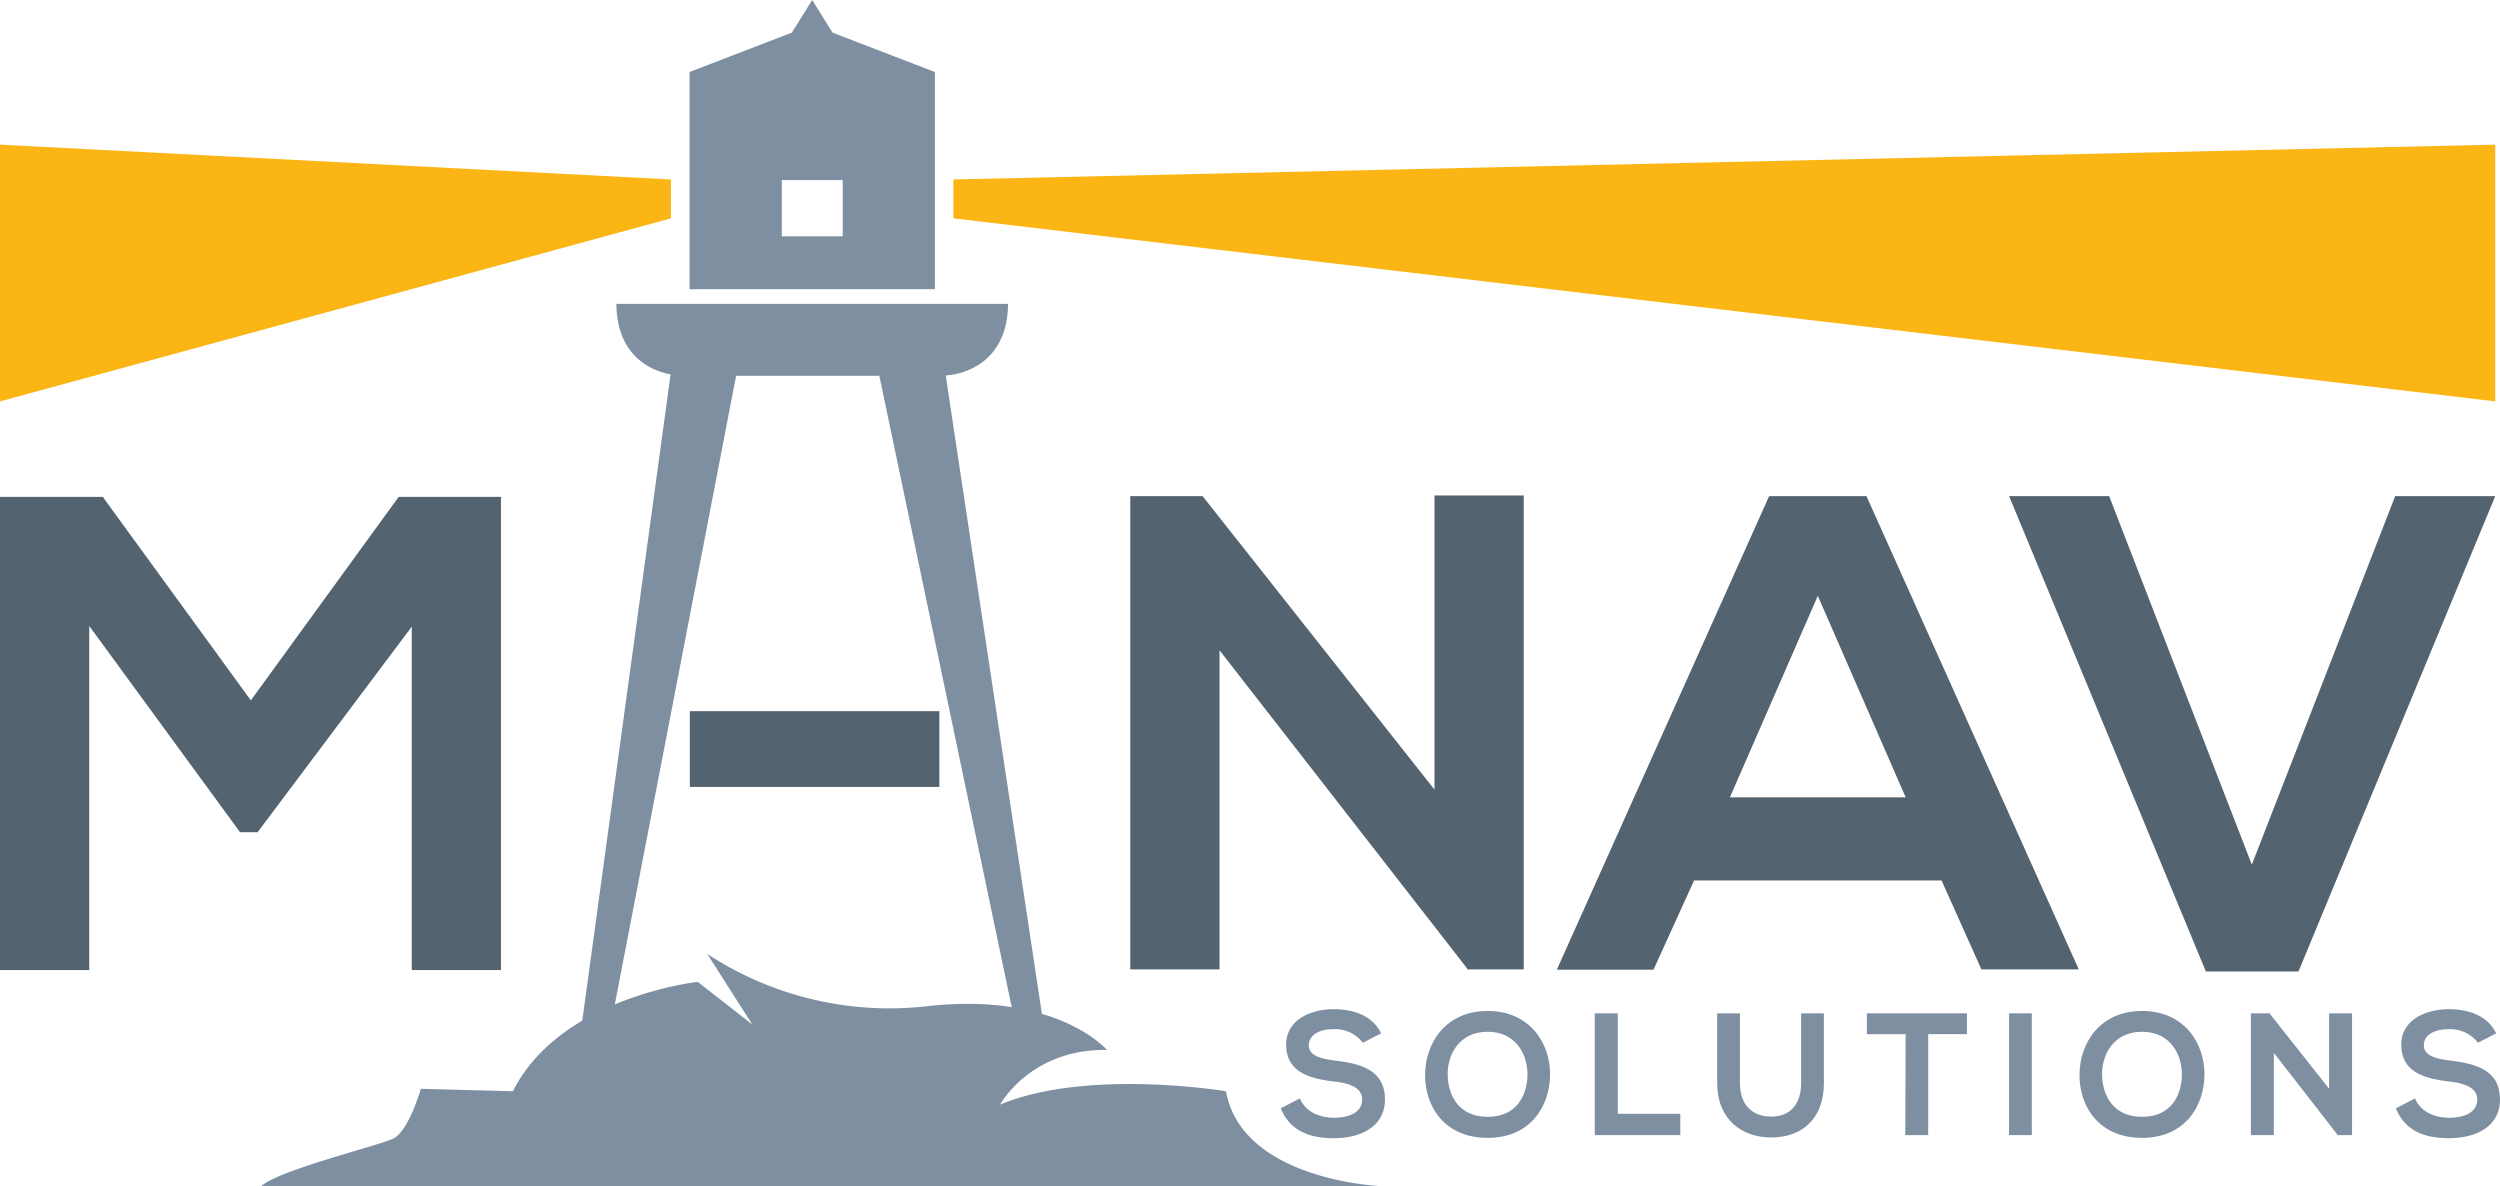 <svg xmlns="http://www.w3.org/2000/svg" id="a5759e4c-3e9e-4894-ba3d-c2b1d4ede82e" data-name="Layer 1" viewBox="0 0 451.48 214.18"><path d="M246.12,188.31a6.32,6.32,0,0,0-5.21-2.45c-3.08,0-4.55,1.29-4.55,2.92,0,1.92,2.26,2.45,4.89,2.77,4.59.56,8.86,1.75,8.86,7,0,4.9-4.34,7-9.23,7-4.49,0-7.95-1.38-9.58-5.4l3.45-1.79c1,2.42,3.52,3.49,6.19,3.49s5.05-.92,5.05-3.3c0-2.07-2.16-2.92-5.08-3.24-4.49-.53-8.64-1.72-8.64-6.65,0-4.52,4.46-6.38,8.51-6.41,3.42,0,7,1,8.64,4.37Z" style="fill:#7f8fa2"></path><path d="M279.93,194.12c-.06,5.68-3.54,11.37-11.27,11.37s-11.3-5.56-11.3-11.34,3.71-11.58,11.3-11.58S280,188.38,279.93,194.12Zm-18.49.09c.1,3.62,2,7.48,7.22,7.48s7.13-3.89,7.19-7.51-2-7.85-7.19-7.85S261.35,190.51,261.44,194.21Z" style="fill:#7f8fa2"></path><path d="M292.15,183v18.14h11.3V205H288V183Z" style="fill:#7f8fa2"></path><path d="M329.38,183v12.59c0,6.5-4,9.83-9.51,9.83-5.27,0-9.76-3.21-9.76-9.83V183h4.11v12.59c0,4,2.26,6.06,5.68,6.06s5.37-2.29,5.37-6.06V183Z" style="fill:#7f8fa2"></path><path d="M344.14,186.77h-7V183h18.08v3.76h-7V205h-4.14Z" style="fill:#7f8fa2"></path><path d="M362.82,205V183h4.11v22Z" style="fill:#7f8fa2"></path><path d="M398.11,194.12c-.07,5.68-3.55,11.37-11.27,11.37s-11.3-5.56-11.3-11.34,3.7-11.58,11.3-11.58S398.17,188.38,398.11,194.12Zm-18.49.09c.09,3.62,2,7.48,7.22,7.48s7.13-3.89,7.19-7.51-2-7.85-7.19-7.85S379.52,190.51,379.62,194.21Z" style="fill:#7f8fa2"></path><path d="M420.62,183h4.14v22h-2.57v0l-11.55-14.86V205h-4.15V183h3.36l10.77,13.62Z" style="fill:#7f8fa2"></path><path d="M447.5,188.31a6.34,6.34,0,0,0-5.22-2.45c-3.07,0-4.55,1.29-4.55,2.92,0,1.92,2.26,2.45,4.9,2.77,4.58.56,8.85,1.75,8.85,7,0,4.9-4.33,7-9.23,7-4.49,0-7.94-1.38-9.57-5.4l3.45-1.79c1,2.42,3.52,3.49,6.18,3.49s5.06-.92,5.06-3.3c0-2.07-2.17-2.92-5.09-3.24-4.49-.53-8.63-1.72-8.63-6.65,0-4.52,4.46-6.38,8.51-6.41,3.42,0,7,1,8.63,4.37Z" style="fill:#7f8fa2"></path><path d="M74.36,113.17,46.52,150.29H43.35L16.12,113.05v62.14H0V89.73H18.56L45.3,126.48,72,89.73H90.47v85.46H74.36Z" style="fill:#546370"></path><path d="M124.58,128.43h45.06v13.68H124.58Z" style="fill:#546370"></path><path d="M259.06,89.48h16.12v85.59h-10v.12l-44.94-57.75v57.63H204.12V89.6h13.06l41.88,53Z" style="fill:#546370"></path><path d="M350.63,159H305.94l-7.33,16.12H281.15L319.49,89.6h17.58l38.34,85.47H357.83Zm-22.35-51.4-15.87,36.39h31.74Z" style="fill:#546370"></path><path d="M415.09,175.44H398.36L362.83,89.6H380.9l25.76,66.55L432.55,89.6h18.07Z" style="fill:#546370"></path><path d="M188.31,184.11l-19.13-127H122.54L102.21,205.88a45.67,45.67,0,0,1,5-4.19c2.69-1.92-2.78-2.64.38-2.48L133.15,66.76h25.42L183,183.26A18.41,18.41,0,0,1,188.31,184.11Z" style="fill:#7f8fa2"></path><polygon points="121.17 39.43 121.17 32.41 0 26.12 0 72.49 121.17 39.43" style="fill:#fbb616"></polygon><path d="M146.68,54.87H111.32c0,9.55,6.7,13,12.39,13h45.93c5.69,0,12.4-3.46,12.4-13Z" style="fill:#7f8fa2"></path><path d="M168.83,52.23V13L150.34,5.89,146.68,0,143,5.89,124.53,13V52.23h44.3Zm-27.64-9.55V32.52h11V42.68h-11Z" style="fill:#7f8fa2"></path><polygon points="172.18 39.43 172.18 32.41 450.62 26.12 450.62 72.49 172.18 39.43" style="fill:#fbb616"></polygon><path d="M47.22,214.18H249.06s-24.79-1.09-27.65-17.11c0,0-25-4.17-40.8,2.41,0,0,5.48-10.09,19.3-9.87,0,0-9-10.53-32.47-7.9a60,60,0,0,1-39.71-9.43L135.85,185,126,177.32S101.19,180,92.63,197.07L76,196.63s-2.2,7.68-5,9S50.29,211.33,47.22,214.18Z" style="fill:#7f8fa2"></path></svg>